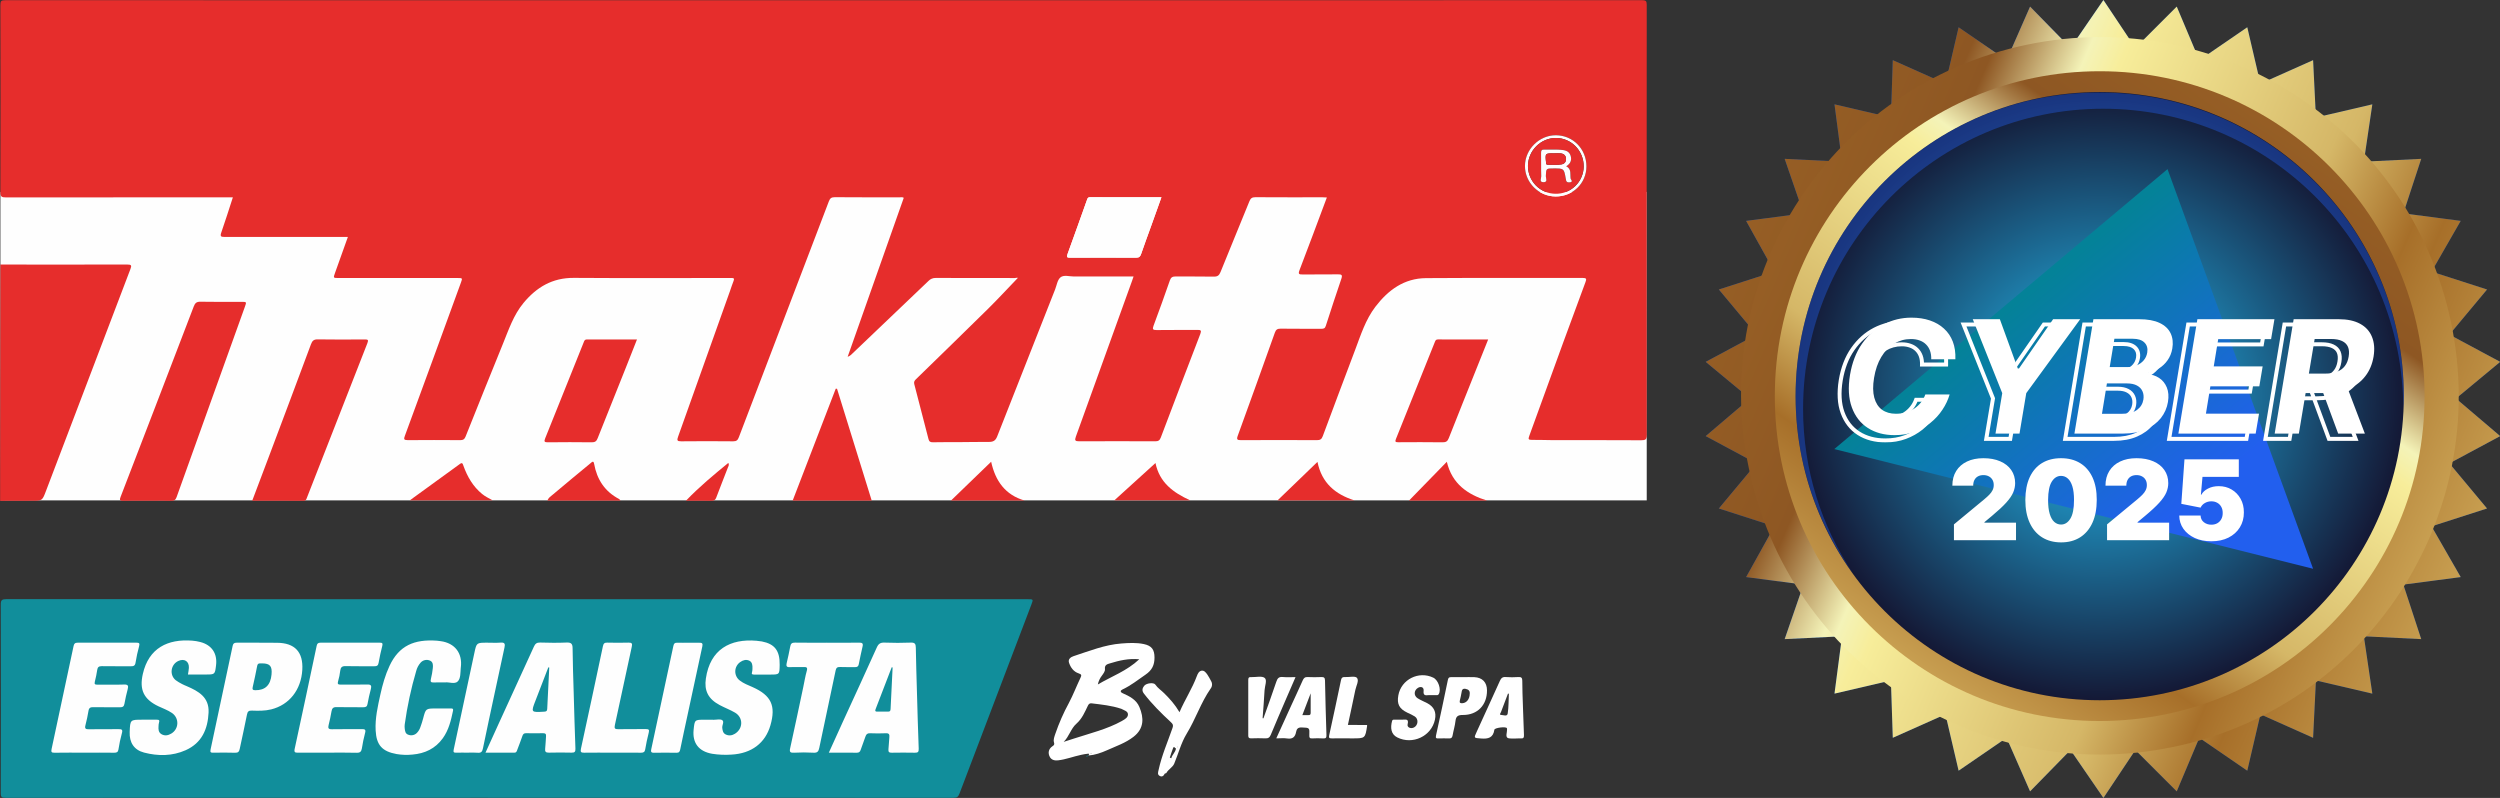 <svg width="1861" height="594" viewBox="0 0 1861 594" fill="none" xmlns="http://www.w3.org/2000/svg">
<rect x="0" y="0" width="1861" height="594" fill="#333333" stroke="none"/>
<g clip-path="url(#clip0_5023_2501)">
<mask id="mask0_5023_2501" style="mask-type:luminance" maskUnits="userSpaceOnUse" x="0" y="0" width="1226" height="594">
<path d="M1226 0H0V594H1226V0Z" fill="white"/>
</mask>
<g mask="url(#mask0_5023_2501)">
<path d="M983.562 504.003C980.199 504.123 976.835 504.184 973.471 504.003C971.406 503.875 970.511 504.733 969.737 506.483C966.905 512.9 963.925 519.256 960.992 525.639C957.399 533.51 953.82 541.388 950.06 549.641C953.06 549.641 955.657 549.326 958.133 549.715C962.169 550.339 964.127 548.649 964.799 544.908C965.223 542.541 966.286 541.395 969.065 541.515C974.823 541.763 974.897 541.576 974.655 547.368C974.581 549.091 974.938 549.782 976.795 549.675C979.483 549.514 982.179 549.514 984.867 549.675C986.953 549.816 987.484 549.199 987.41 547.094C986.962 533.59 986.603 520.087 986.334 506.584C986.321 504.418 985.507 503.936 983.562 504.003ZM973.929 532.337C972.583 532.276 971.278 532.337 969.462 532.337C971.661 526.577 973.747 521.106 975.664 516.098C975.664 520.65 975.664 525.618 975.664 530.587C975.684 531.854 975.234 532.417 973.929 532.337Z" fill="white"/>
<path d="M1133.19 506.772C1133.19 504.627 1132.52 503.849 1130.33 503.99C1127.19 504.219 1124.05 504.219 1120.91 503.99C1118.43 503.775 1117.41 504.861 1116.48 506.913C1110.84 519.484 1105.05 532.002 1099.35 544.526C1097.01 549.642 1097.02 549.286 1102.53 549.736C1107.84 550.165 1111.53 549.206 1112.41 543.225C1112.64 541.717 1120.82 540.718 1121.7 541.998C1121.91 542.314 1121.82 542.85 1121.83 543.286C1121.87 545.344 1120.64 548.113 1122.2 549.253C1123.6 550.279 1130.86 549.514 1132.08 549.662C1134.1 549.897 1134.48 548.991 1134.44 547.181C1134.36 542.059 1133.11 515.119 1133.19 506.772ZM1122.34 531.11C1121.97 533.611 1119.2 532.25 1117.63 532.223C1115.71 532.189 1117.08 530.755 1117.32 530.084C1119.01 525.471 1120.79 520.899 1122.54 516.313L1123.21 516.434C1122.97 521.328 1123.07 526.303 1122.34 531.11Z" fill="white"/>
<path d="M1062.42 523.433C1060.05 522.186 1057.51 521.22 1055.27 519.779C1052.26 517.848 1052.47 513.899 1055.49 512.062C1057.84 510.633 1060.06 511.626 1059.74 514.301C1059.37 517.479 1060.8 517.807 1063.26 517.479C1063.93 517.432 1064.61 517.432 1065.28 517.479H1069.32C1069.65 517.533 1069.98 517.488 1070.28 517.35C1070.59 517.211 1070.84 516.985 1071.01 516.701C1073.03 513.242 1070.68 506.255 1066.91 504.438C1056.1 499.229 1043.07 505.779 1040.93 517.546C1039.75 524.09 1041.54 527.549 1047.59 530.493C1049.55 531.317 1051.44 532.285 1053.25 533.389C1056.1 535.34 1055.66 539.873 1052.62 541.488C1050.22 542.762 1047.24 541.488 1047.84 539.128C1048.95 534.703 1046.11 535.776 1043.87 535.716C1041.97 535.716 1040.07 535.716 1038.16 535.716C1037.4 535.716 1036.56 535.602 1036.28 536.641C1034.88 541.77 1035.43 546.564 1040.07 548.904C1051.5 554.676 1065.57 548.052 1068.18 535.682C1069.34 530.124 1067.47 526.108 1062.42 523.433Z" fill="white"/>
<path d="M964.396 504.037C960.958 504.037 957.937 504.271 954.977 503.97C952.017 503.668 950.941 504.895 950.08 507.503C947.032 516.628 943.716 525.666 940.5 534.737L939.881 534.617C940.385 527.691 940.998 520.765 941.341 513.832C941.502 510.654 943.46 506.249 941.415 504.633C939.37 503.017 935.017 504.124 931.68 504.043C931.568 504.05 931.456 504.05 931.344 504.043C929.776 503.842 929.198 504.439 929.204 506.055C929.263 519.911 929.263 533.747 929.204 547.563C929.204 549.219 929.81 549.662 931.364 549.628C934.829 549.541 938.313 549.434 941.771 549.628C944.045 549.776 945.135 549.005 945.989 546.946C949.555 538.311 953.282 529.742 956.969 521.154C959.37 515.609 961.806 510.031 964.396 504.037Z" fill="white"/>
<path d="M1106.92 513.933C1106.92 507.932 1103.47 504.318 1097.44 504.07C1094.65 503.956 1091.84 504.07 1089.04 504.07C1086.12 504.07 1083.21 504.124 1080.3 504.07C1078.85 504.03 1078.16 504.392 1077.83 505.988C1074.96 519.84 1072.04 533.685 1068.97 547.496C1068.5 549.622 1069.26 549.729 1070.88 549.689C1073.45 549.628 1076.04 549.588 1078.61 549.689C1080.28 549.769 1080.98 549.179 1081.3 547.523C1081.93 543.903 1083.07 540.349 1083.46 536.715C1083.84 533.081 1085.48 532.203 1089.03 532.23C1099.87 532.263 1106.98 524.788 1106.92 513.933ZM1094.07 516.474C1093.98 520.497 1091.71 523.259 1088.62 523.467C1087.09 523.567 1086.26 523.246 1086.7 521.455C1087.18 519.524 1087.64 517.58 1087.95 515.622C1088.22 513.825 1088.53 512.357 1090.94 512.766C1093.19 513.182 1094.29 514.348 1094.07 516.474Z" fill="white"/>
<path d="M1003.37 539.652C1005.26 530.822 1007.15 522.254 1008.9 513.665C1009.53 510.561 1011.87 506.612 1010.1 504.574C1008.72 502.998 1004.21 504.205 1001.11 504.004C999.305 503.883 998.605 504.52 998.242 506.277C995.385 519.981 992.454 533.67 989.449 547.343C989.038 549.233 989.496 549.683 991.326 549.649C996.466 549.562 1001.61 549.649 1006.76 549.649C1016.26 549.649 1016.26 549.649 1017.71 540.169C1017.71 540.088 1017.64 539.994 1017.53 539.679L1003.37 539.652Z" fill="white"/>
<path d="M835.807 516.072C833.466 515.046 834.159 513.893 835.686 513.183C841.868 510.293 847.123 506.049 852.686 502.241C857.604 498.888 859.414 495.04 859.414 489.502C859.414 483.588 857.362 480.698 851.482 479.445C845.939 478.278 840.348 478.586 834.757 479.016C822.339 479.954 810.909 484.614 799.257 488.402C797.171 489.073 794.87 490.588 795.772 493.317C796.949 496.897 799.196 500.021 802.923 501.242C805.096 501.959 805.231 502.623 804.356 504.453C801.376 510.695 798.907 517.192 795.671 523.307C791.666 530.667 788.29 538.351 785.58 546.277C784.907 548.288 783.992 550.642 784.55 552.418C785.156 554.363 784.55 554.758 783.299 555.616C780.608 557.453 779.821 560.538 781.577 563.608C782.781 565.7 785.089 566.29 787.571 566.009C793.505 565.338 799.068 563.106 804.874 561.892C806.5 561.521 808.147 561.245 809.805 561.067C811.561 560.913 810.317 561.885 810.256 562.408C815.154 561.999 819.675 560.444 824.175 558.432C830.903 555.402 837.886 553.069 843.819 548.456C851.758 542.274 851.583 534.416 848.159 526.29C845.898 520.873 840.859 518.298 835.807 516.072ZM820.334 502.837C821.403 501.369 822.722 499.619 822.527 498.07C822.117 494.839 824.417 494.376 826.294 493.793C833.123 491.694 840.059 490.018 848.078 490.749C838.834 499.465 827.425 503.488 817.239 509.522C817.717 507.078 818.778 504.785 820.334 502.837ZM811.998 560.947C811.924 560.947 811.837 560.819 811.756 560.745C811.949 560.679 812.147 560.628 812.348 560.591C812.422 560.591 812.51 560.719 812.597 560.799C812.405 560.852 812.21 560.89 812.012 560.913L811.998 560.947ZM835.242 536.649C824.068 542.837 811.696 545.794 799.714 549.696L791.796 552.257C795.832 548.322 797.178 542.334 801.214 538.788C805.587 534.926 807.531 530.031 809.893 525.184C810.565 523.843 811.326 523.4 812.738 523.582C820.058 524.487 827.411 525.211 834.461 527.564C834.57 527.587 834.676 527.621 834.778 527.665C836.668 528.751 839.541 529.321 839.648 531.687C839.756 534.054 837.422 535.415 835.255 536.615L835.242 536.649Z" fill="white"/>
<path d="M901.521 506.959C900.668 505.265 899.715 503.621 898.668 502.038C897.653 500.583 896.32 498.927 894.423 499.262C892.526 499.598 891.598 501.455 890.898 503.352C887.534 512.471 882.152 520.57 878.008 530.171C874.645 524.392 870.749 520.154 866.659 516.091C864.479 513.906 861.829 512.243 860.019 509.601C858.848 507.891 853.413 508.401 851.697 510.567C850.506 512.068 849.766 513.999 851.475 516.225C857.476 524.07 864.479 530.976 871.658 537.64C873.07 538.981 873.555 539.792 872.855 541.797C869.242 552.216 864.782 562.353 862.441 573.195C862.111 574.757 861.452 576.413 863.067 577.459C864.87 578.626 866.181 577.721 867.043 575.91C867.17 575.635 868.072 575.736 868.213 575.454C869.666 572.652 872.922 571.291 874.12 568.381C877.235 560.939 879.152 553.061 883.444 546.028C890.01 535.3 893.912 523.084 901.144 512.658C901.783 511.86 902.162 510.887 902.229 509.868C902.296 508.849 902.049 507.834 901.521 506.959ZM871.92 564.432L870.796 563.969C871.604 561.596 872.31 559.182 873.245 556.856C874.005 554.985 874.638 557.218 875.391 557.07C875.109 560.02 872.546 561.676 871.913 564.432H871.92ZM876.205 556.386C876.205 556.212 876.205 556.031 876.205 555.857L876.569 555.977L876.205 556.386Z" fill="white"/>
<path d="M808.224 563.031C808.897 562.943 809.765 563.433 810.169 562.461C809.471 562.391 808.773 562.595 808.224 563.031Z" fill="#118E9B"/>
<path d="M810.175 562.46H810.242C810.239 562.44 810.239 562.42 810.242 562.4H810.182L810.175 562.46Z" fill="#118E9B"/>
<path d="M808.11 563.178L808.157 563.092C808.178 563.072 808.203 563.056 808.23 563.045H808.17L808.11 563.178Z" fill="#118E9B"/>
<path d="M702.213 467.717H22.026V569.058H702.213V467.717Z" fill="#FEFEFE"/>
<path d="M384.999 446.054H764.987C769.279 446.054 769.266 446.054 767.745 450.077C749.881 496.956 732.043 543.853 714.228 590.768C713.253 593.349 712.022 594.019 709.418 594.019C474.347 593.934 239.305 593.934 4.292 594.019C1.413 594.019 0.538 593.436 0.545 590.392C0.653 543.593 0.653 496.795 0.545 449.996C0.545 446.644 1.568 445.974 4.709 446.007C131.464 446.07 258.227 446.085 384.999 446.054ZM361.4 560.281C368.914 560.281 375.924 560.281 382.927 560.281C384.481 560.281 384.677 559.162 385.06 558.156C386.358 554.717 387.697 551.29 388.888 547.811C389.352 546.47 390.018 545.799 391.512 545.799C395.763 545.866 400.022 545.88 404.294 545.799C406.104 545.799 406.628 546.47 406.46 548.193C406.178 551.183 406.211 554.227 405.828 557.184C405.525 559.564 406.252 560.335 408.667 560.275C414.264 560.132 419.87 560.132 425.485 560.275C427.914 560.342 428.432 559.524 428.345 557.184C427.806 543.151 427.443 529.111 427.039 515.072C426.73 504.257 426.313 493.449 426.239 482.635C426.239 479.121 425.095 478.156 421.644 478.31C415.159 478.592 408.653 478.525 402.134 478.31C399.585 478.23 398.427 479.135 397.425 481.381C388.679 500.67 379.826 519.899 371.006 539.155C367.844 546.081 364.736 552.953 361.4 560.281ZM616.989 560.281C624.356 560.281 631.07 560.221 637.791 560.328C639.473 560.328 640.172 559.658 640.67 558.25C641.834 554.898 643.139 551.545 644.276 548.193C644.861 546.463 645.796 545.759 647.707 545.833C651.622 545.994 655.551 546.014 659.46 545.833C661.895 545.726 662.232 546.825 662.03 548.837C661.727 551.827 661.673 554.871 661.357 557.834C661.162 559.785 661.922 560.355 663.813 560.322C669.517 560.234 675.249 560.201 680.947 560.322C683.255 560.375 683.988 559.792 683.887 557.318C683.336 543.285 682.979 529.245 682.575 515.206C682.259 504.17 681.903 493.134 681.734 482.098C681.687 479.296 681.021 478.23 677.954 478.357C671.468 478.625 664.963 478.612 658.444 478.357C655.43 478.243 653.943 479.175 652.692 481.957C644.565 500.06 636.223 518.062 627.962 536.098C624.403 543.982 620.817 551.874 616.989 560.281ZM527.931 535.756H524.567C517.1 535.756 517.1 535.756 516.333 543.211C515.304 553.134 520.201 559.403 530.171 561.119C534.934 561.866 539.766 562.068 544.575 561.723C559.476 560.885 569.675 553.148 573.503 539.933C577.701 525.37 574.122 517.7 560.257 511.492C556.994 510.03 553.59 508.81 550.731 506.597C549.651 505.79 548.779 504.737 548.189 503.527C547.599 502.317 547.307 500.984 547.337 499.639C547.367 498.294 547.719 496.975 548.363 495.793C549.007 494.61 549.925 493.597 551.04 492.839C553.058 491.391 555.386 490.727 557.687 491.773C559.988 492.819 560.23 495.246 560.129 497.553C560.155 498.455 560.058 499.358 559.84 500.234C559.322 501.783 559.84 502.172 561.36 502.152C565.282 502.092 569.204 502.152 573.126 502.152C580.271 502.152 580.271 502.152 580.385 494.857C580.54 484.385 576.712 479.349 567.119 477.492C565.797 477.252 564.463 477.082 563.123 476.983C543.66 475.327 528.604 483.325 525.449 505.082C524.103 514.173 527.205 520.315 535.728 524.847C539.476 526.859 543.499 528.334 547.165 530.486C553.361 534.147 553.26 542.346 547.125 546.181C544.905 547.563 542.483 547.891 540.101 546.671C538.191 545.692 537.895 543.828 537.652 541.85C537.41 539.872 539.361 537.217 537.599 536.064C536.098 535.085 533.475 535.823 531.342 535.803L527.931 535.756ZM139.904 502.105H153.07C159.999 502.105 159.999 502.105 160.834 495.172C161.89 486.456 157.638 480.114 149.108 477.915C147.156 477.409 145.164 477.073 143.154 476.909C124.936 475.494 110.721 482.346 106.314 501.716C103.657 513.422 106.947 520.489 117.811 525.699C121.236 527.341 124.875 528.575 128.024 530.747C129.301 531.612 130.337 532.787 131.033 534.161C131.729 535.535 132.063 537.064 132.002 538.602C131.942 540.14 131.489 541.637 130.687 542.953C129.885 544.268 128.76 545.359 127.418 546.121C125.07 547.516 122.548 547.958 120.112 546.47C117.892 545.129 117.838 542.796 118.013 540.503C118.021 539.61 118.143 538.722 118.377 537.861C118.989 536.111 118.276 535.715 116.668 535.742C113.082 535.803 109.49 535.742 105.904 535.742C96.903 535.742 96.903 535.742 96.539 544.867C96.223 552.765 99.782 558.277 107.243 560.214C117.677 562.936 128.199 562.896 138.189 558.464C150.211 553.101 154.691 542.836 155.263 530.392C155.788 518.994 147.816 514.576 139.063 510.794C137.94 510.305 136.776 509.876 135.7 509.286C133.996 508.448 132.367 507.468 130.829 506.356C125.931 502.467 127.062 494.569 132.807 491.994C137.281 489.983 140.833 492.303 140.611 497.157C140.523 498.726 140.187 500.261 139.904 502.105ZM62.855 560.281C70.255 560.281 77.655 560.214 85.055 560.328C86.966 560.328 87.834 559.859 88.17 557.915C88.785 553.846 89.638 549.816 90.727 545.846C91.601 542.896 90.397 542.749 88.036 542.782C80.757 542.876 73.464 542.735 66.185 542.863C63.85 542.91 62.929 542.447 63.581 539.926C64.503 536.373 65.283 532.772 65.875 529.145C66.245 526.872 67.355 526.369 69.501 526.416C76.108 526.55 82.728 526.416 89.334 526.503C91.42 526.503 92.294 525.88 92.651 523.781C93.263 520.161 94.144 516.58 95.066 513.02C95.692 510.58 95.409 509.46 92.375 509.567C85.769 509.802 79.155 509.608 72.542 509.661C70.86 509.661 70.06 509.42 70.598 507.408C71.347 504.495 71.944 501.546 72.388 498.572C72.71 496.56 73.625 495.89 75.751 495.89C82.923 496.024 90.094 495.89 97.279 495.97C99.297 495.97 100.529 495.742 100.899 493.288C101.567 489.108 102.465 484.967 103.59 480.885C104.161 478.746 103.442 478.411 101.571 478.417C87 478.462 72.424 478.462 57.843 478.417C55.899 478.417 55.152 479.054 54.755 480.972C49.373 506.49 43.928 531.992 38.421 557.479C37.909 559.812 38.326 560.369 40.668 560.335C48.061 560.208 55.461 560.281 62.855 560.281ZM243.958 560.281C251.123 560.281 258.301 560.141 265.486 560.362C268.11 560.442 268.978 559.43 269.375 557.144C269.963 553.292 270.753 549.474 271.743 545.705C272.523 542.99 271.5 542.729 269.247 542.755C261.846 542.843 254.446 542.682 247.046 542.849C244.409 542.91 244.079 541.958 244.617 539.752C245.438 536.399 246.205 533.047 246.757 529.621C247.147 527.241 248.069 526.269 250.665 526.369C257.272 526.577 263.885 526.369 270.491 526.47C272.382 526.47 273.256 526 273.593 523.982C274.212 520.248 275.14 516.567 276.068 512.9C276.66 510.539 276.311 509.467 273.458 509.547C266.858 509.742 260.245 509.547 253.632 509.634C251.654 509.634 251.069 509.192 251.675 507.14C252.424 504.572 252.958 501.946 253.269 499.289C253.572 496.714 254.614 495.782 257.305 495.863C264.356 496.071 271.433 495.863 278.477 495.964C280.434 495.964 281.497 495.595 281.841 493.389C282.56 489.111 283.536 484.867 284.605 480.65C285.13 478.592 284.222 478.411 282.587 478.417C267.908 478.444 253.231 478.444 238.556 478.417C236.726 478.417 236.067 479.088 235.704 480.844C230.322 506.322 224.94 531.847 219.389 557.278C218.717 560.261 219.78 560.315 222.08 560.288C229.393 560.221 236.672 560.281 243.958 560.281ZM331.368 507.985C334.059 507.569 338.412 509.5 340.686 507.315C342.96 505.129 342.704 500.69 342.986 497.137C342.986 497.03 343.027 496.916 343.04 496.808C344.386 486.235 338.614 478.706 328.038 477.278C327.15 477.157 326.262 477.009 325.347 476.942C308.313 475.695 296.991 480.617 289.947 495.715C286.765 502.534 284.754 509.701 283.146 516.996C281.208 525.813 279.156 534.656 279.634 543.754C280.199 554.71 284.518 559.363 295.248 561.327C299.14 561.98 303.102 562.106 307.028 561.703C316.265 560.925 324.055 557.284 329.605 549.581C334.039 543.433 335.728 536.279 337.234 529.051C337.625 527.194 336.34 527.382 335.216 527.382C331.745 527.382 328.273 527.382 324.802 527.382C316.911 527.382 316.938 527.382 314.973 534.857C314.415 537.009 313.715 539.128 312.955 541.22C312.435 542.821 311.564 544.287 310.405 545.511C309.594 546.371 308.54 546.967 307.383 547.219C306.225 547.472 305.018 547.369 303.92 546.926C301.713 546.181 301.505 544.183 301.276 542.293C301.148 541.293 301.148 540.282 301.276 539.282C303.129 525.823 305.985 512.52 309.82 499.483C310.403 497.195 311.521 495.077 313.083 493.302C313.938 492.316 315.093 491.635 316.372 491.364C317.65 491.093 318.983 491.246 320.167 491.8C322.434 492.799 322.421 495.246 322.185 497.371C321.9 500.03 321.435 502.667 320.793 505.263C320.261 507.321 320.604 508.159 322.885 508.032C325.455 507.898 328.038 508.005 331.368 508.005V507.985ZM192.957 478.424C187.353 478.424 181.749 478.478 176.139 478.424C174.356 478.424 173.569 478.987 173.192 480.764C167.783 506.488 162.305 532.202 156.757 557.908C156.272 560.147 157.012 560.328 158.822 560.308C164.204 560.241 169.586 560.147 174.968 560.348C177.282 560.436 178.029 559.497 178.446 557.492C180.209 548.984 182.193 540.516 183.828 532.015C184.286 529.621 185.12 528.883 187.508 528.971C192.311 529.152 197.135 529.239 201.878 528.065C215.333 524.713 224.152 513.577 225.034 498.659C225.814 485.337 219.47 478.545 206.089 478.484C201.703 478.424 197.33 478.444 192.957 478.444V478.424ZM615.657 478.424C607.706 478.424 599.747 478.505 591.795 478.37C589.548 478.33 588.647 479.074 588.256 481.233C587.51 485.397 586.534 489.52 585.599 493.65C585.142 495.662 585.431 496.788 587.96 496.634C591.324 496.44 594.688 496.674 598.052 496.56C600.251 496.48 601.362 496.667 600.561 499.43C599.424 503.379 598.805 507.475 597.944 511.498C594.721 526.644 591.56 541.803 588.203 556.922C587.53 559.839 588.256 560.462 591.116 560.315C595.926 560.04 600.749 560.04 605.559 560.315C608.493 560.496 609.32 559.349 609.858 556.748C613.841 537.553 617.985 518.384 622.022 499.202C622.425 497.284 623.152 496.386 625.311 496.52C628.998 496.714 632.711 496.52 636.405 496.607C637.999 496.654 638.901 496.198 639.237 494.596C640.139 490.117 641.047 485.638 642.11 481.186C642.695 478.746 641.625 478.377 639.54 478.397C631.568 478.491 623.616 478.444 615.657 478.444V478.424ZM455.658 560.281C462.823 560.281 469.994 560.228 477.186 560.322C479.103 560.322 479.958 559.779 480.294 557.827C481.014 553.664 481.841 549.5 482.918 545.41C483.496 543.198 482.918 542.729 480.785 542.729C473.957 542.829 467.122 542.655 460.3 542.816C457.643 542.876 457.165 542.199 457.737 539.604C461.989 520.248 466.045 500.851 470.284 481.488C470.802 479.101 470.445 478.303 467.882 478.37C462.621 478.525 457.353 478.498 452.092 478.37C450.074 478.324 449.26 478.887 448.809 481.052C443.428 506.53 437.967 532.008 432.428 557.486C431.91 559.872 432.637 560.348 434.857 560.315C441.773 560.214 448.715 560.281 455.658 560.281ZM512.418 478.444C509.727 478.444 507.036 478.545 504.345 478.444C502.454 478.357 501.654 478.907 501.243 480.905C495.826 506.508 490.343 532.099 484.795 557.68C484.418 559.403 484.539 560.402 486.766 560.362C492.363 560.248 497.967 560.261 503.585 560.362C505.475 560.362 506.006 559.591 506.356 557.881C508.132 549.165 510.05 540.449 511.92 531.733C515.546 514.857 519.138 497.975 522.825 481.106C523.316 478.867 522.522 478.377 520.491 478.464C517.8 478.531 515.109 478.444 512.418 478.444ZM348.099 560.281C350.565 560.17 353.036 560.19 355.5 560.342C358.251 560.63 359.065 559.41 359.536 556.936C362.335 543.292 365.301 529.681 368.214 516.037C370.636 504.706 373.025 493.369 375.527 482.051C376.092 479.47 375.89 478.096 372.668 478.357C369.304 478.625 365.941 478.417 362.577 478.417C354.834 478.417 354.733 478.417 353.158 485.886C348.005 509.876 342.966 533.865 337.766 557.814C337.315 559.893 337.699 560.382 339.69 560.302C342.489 560.201 345.294 560.281 348.099 560.281Z" fill="#118E9B"/>
<path d="M408.869 496.903C408.357 507.141 407.812 517.379 407.355 527.617C407.288 529.146 406.837 529.669 405.229 529.763C395.138 530.379 395.138 530.433 398.811 521.047C401.953 512.967 405.047 504.875 408.162 496.789L408.869 496.903Z" fill="#118E9B"/>
<path d="M664.465 496.863C663.947 507.188 663.402 517.512 662.945 527.844C662.877 529.312 662.346 529.776 660.927 529.736C658.35 529.669 655.773 529.736 653.197 529.736C652.033 529.736 651.131 529.601 651.73 528.059C655.767 517.618 659.785 507.174 663.786 496.729L664.465 496.863Z" fill="#118E9B"/>
<path d="M195.238 493.819C200.99 493.899 202.692 495.924 202.14 502.052C201.427 510.051 197.364 513.893 190.031 513.792C188.086 513.792 187.75 513.121 188.12 511.425C189.27 506.229 190.475 501.04 191.423 495.81C191.874 493.182 193.697 493.966 195.238 493.819Z" fill="#118E9B"/>
<path d="M1225.92 142.869H0.242V372.484H1225.92V142.869Z" fill="#FEFEFE"/>
<path d="M987.727 147.007C986.543 146.953 985.581 146.866 984.612 146.866C967.907 146.866 951.203 146.913 934.499 146.799C932.09 146.799 930.98 147.557 930.092 149.742C922.968 167.342 915.662 184.875 908.565 202.495C907.529 205.062 906.311 205.981 903.499 205.921C894.08 205.72 884.662 205.921 875.243 205.793C872.916 205.793 871.678 206.343 870.864 208.69C866.948 220.007 862.851 231.298 858.68 242.528C857.765 245.016 858.169 245.733 860.954 245.693C871.045 245.539 881.137 245.693 891.228 245.579C893.805 245.545 894.551 245.914 893.508 248.609C883.624 274.302 873.808 300.025 864.062 325.78C863.255 327.919 862.132 328.516 859.898 328.502C841.061 328.408 822.224 328.408 803.387 328.502C800.34 328.502 799.842 327.872 800.865 325.042C814.849 286.441 828.784 247.818 842.669 209.172C843.039 208.153 843.342 207.121 843.819 205.82C828.844 205.82 814.165 205.773 799.485 205.82C796.048 205.82 791.85 204.426 789.394 206.491C787.134 208.368 786.636 212.377 785.418 215.468C770.999 251.946 756.625 288.426 742.295 324.908C741.057 328.086 739.248 328.985 736.18 328.965C729.015 328.931 721.844 329.072 714.652 329.119C707.925 329.152 701.197 329.079 694.47 329.226C692.579 329.266 691.658 328.75 691.187 326.906C687.702 313.242 684.168 299.594 680.584 285.961C680.187 284.446 680.645 283.467 681.708 282.428C699.657 264.949 717.646 247.503 735.48 229.903C743.022 222.448 750.22 214.643 757.681 206.879C757.378 206.497 756.295 206.973 755.4 206.973C735.783 206.94 716.159 206.973 696.542 206.906C695.548 206.877 694.56 207.056 693.641 207.433C692.721 207.809 691.892 208.375 691.207 209.092C672.473 227.025 653.703 244.931 634.898 262.81C633.882 263.775 632.947 264.915 630.983 265.612L672.76 147.255C671.771 146.584 670.742 146.879 669.827 146.879C653.681 146.879 637.535 146.926 621.389 146.792C618.813 146.792 617.857 147.63 616.969 149.964C594.692 208.482 572.371 266.985 550.004 325.472C549.17 327.657 548.235 328.549 545.752 328.516C532.858 328.377 519.966 328.377 507.076 328.516C504.069 328.549 503.813 327.758 504.735 325.163C517.706 288.9 530.633 252.619 543.519 216.32C544.373 213.913 545.113 211.459 546.082 209.099C546.809 207.342 546.196 206.866 544.548 206.94C543.761 206.973 542.974 206.94 542.193 206.94C503.847 206.94 465.5 207.128 427.154 206.853C411.216 206.739 399.423 213.772 389.668 225.559C382.268 234.509 378.709 245.331 374.437 255.803C365.068 278.845 355.775 301.918 346.559 325.022C345.758 327.034 344.749 327.657 342.637 327.644C329.632 327.55 316.628 327.517 303.617 327.644C300.516 327.644 300.476 326.88 301.438 324.292C315.386 286.379 329.267 248.435 343.081 210.46C344.352 206.967 344.339 206.953 340.511 206.953H252.065C248.028 206.953 248.028 206.953 249.374 203.205C252.509 194.442 255.63 185.666 258.954 176.387H255.099C225.834 176.387 196.57 176.306 167.319 176.387C164.44 176.387 163.7 176.004 164.742 173.034C167.709 164.58 170.373 156.018 173.347 146.886H169.31C114.378 146.886 59.437 146.908 4.487 146.953C1.298 146.953 0.209 146.47 0.215 142.93C0.372 96.574 0.372 50.216 0.215 3.855C0.215 0.811 0.962 0.061 4.016 0.061C410.064 0.137 816.109 0.137 1222.15 0.061C1225.27 0.061 1225.93 0.892 1225.93 3.876C1225.85 110.448 1225.85 217.019 1225.93 323.588C1225.93 327.121 1224.91 327.751 1221.64 327.731C1199.78 327.59 1177.91 327.671 1156.05 327.644C1150.79 327.644 1145.53 327.362 1140.27 327.436C1137.83 327.47 1137.5 326.92 1138.33 324.654C1146.78 301.59 1155.1 278.485 1163.49 255.401C1169.05 240.226 1174.64 225.074 1180.25 209.943C1181.11 207.637 1180.97 206.893 1178.23 206.9C1139.34 206.973 1100.43 206.759 1061.53 207.04C1045.28 207.154 1033.4 215.844 1023.86 228.321C1016.49 237.976 1012.95 249.38 1008.75 260.503C1000.65 281.887 992.611 303.297 984.645 324.734C983.778 327.074 982.627 327.657 980.286 327.644C961.449 327.559 942.612 327.559 923.775 327.644C921.084 327.644 920.344 327.228 921.374 324.406C930.671 298.847 939.881 273.256 949.003 247.63C949.804 245.378 950.86 244.627 953.275 244.66C963.366 244.808 973.458 244.694 983.549 244.754C985.264 244.754 986.327 244.546 986.913 242.615C990.68 230.878 994.546 219.169 998.511 207.49C999.486 204.633 998.659 204.171 995.961 204.218C987.215 204.352 978.47 204.218 969.724 204.305C967.147 204.305 966.158 204.211 967.349 201.12C974.077 183.614 980.596 166.008 987.175 148.435C987.363 148.039 987.505 147.637 987.727 147.007ZM864.567 146.859C846.605 146.859 829.019 146.893 811.42 146.812C809.624 146.812 809.456 147.979 809.072 149.038C804.269 162.401 799.573 175.797 794.675 189.125C793.774 191.573 794.426 191.807 796.694 191.807C813.046 191.74 829.402 191.74 845.764 191.807C847.99 191.807 848.804 190.983 849.47 189.025C851.832 182.099 854.395 175.233 856.871 168.341C859.4 161.288 861.936 154.194 864.567 146.859ZM1180.93 123.815C1180.93 110.875 1170.94 100.704 1158.17 100.677C1145.87 100.677 1135.3 111.184 1135.2 123.514C1135.1 135.843 1145.49 146.236 1158.07 146.249C1170.89 146.263 1180.88 136.46 1180.93 123.815Z" fill="#E62D2C"/>
<path d="M0.256 196.922C0.256 196.922 64.436 197.029 94.797 196.922C97.703 196.922 98.16 197.525 97.111 200.221C76.081 255.369 55.091 310.528 34.142 365.698C31.444 372.765 31.384 372.765 23.802 372.765C17.195 372.765 0 372.832 0 372.832L0.256 196.922Z" fill="#E62D2C"/>
<path d="M109.913 372.766C103.859 372.766 97.804 372.638 91.749 372.819C88.971 372.906 88.924 372.062 89.785 369.836C98.409 347.59 106.982 325.323 115.504 303.037C125.097 278.073 134.673 253.103 144.23 228.126C145.179 225.618 146.302 224.546 149.208 224.606C159.401 224.82 169.599 224.686 179.791 224.693C183.613 224.693 183.613 224.693 182.267 228.434C172.938 254.444 163.605 280.451 154.267 306.457C146.643 327.652 139.041 348.85 131.461 370.05C130.694 372.196 129.652 372.893 127.371 372.826C121.579 372.618 115.746 372.766 109.913 372.766Z" fill="#E62D2C"/>
<path d="M187.737 372.767C191.988 361.51 196.025 350.829 200.061 340.149C210.556 312.217 221.091 284.306 231.458 256.34C232.467 253.625 233.584 252.579 236.598 252.633C248.243 252.834 259.895 252.76 271.547 252.673C273.821 252.673 274.454 252.975 273.505 255.388C258.462 293.699 243.467 332.029 228.518 370.38C228.048 371.587 227.846 372.814 225.949 372.801C213.382 372.707 200.842 372.767 187.737 372.767Z" fill="#E62D2C"/>
<path d="M1107.79 252.706L1099.52 273.356C1092.48 290.962 1085.4 308.562 1078.45 326.209C1077.53 328.555 1076.35 329.28 1073.84 329.246C1062.86 329.085 1051.88 329.139 1040.87 329.206C1038.92 329.206 1038.27 328.924 1039.11 326.846C1048.82 302.772 1058.49 278.677 1068.11 254.563C1068.55 253.463 1068.9 252.659 1070.38 252.672C1082.71 252.752 1095.03 252.706 1107.79 252.706Z" fill="#E62D2C"/>
<path d="M474.165 252.706C471.259 260.081 468.534 267.054 465.749 274.013C458.78 291.446 451.749 308.878 444.86 326.31C443.986 328.516 442.903 329.273 440.494 329.246C429.629 329.099 418.765 329.119 407.9 329.246C405.417 329.246 404.792 328.864 405.814 326.337C415.417 302.575 424.961 278.787 434.446 254.972C434.897 253.852 435.119 252.693 436.848 252.699C449.139 252.753 461.43 252.706 474.165 252.706Z" fill="#E62D2C"/>
<path d="M623.078 289.367C631.669 317.064 640.253 344.754 648.898 372.632H590.066C600.83 344.721 611.466 317.051 622.116 289.374L623.078 289.367Z" fill="#E62D2C"/>
<path d="M305.057 372.457C317.839 363.198 330.097 354.314 342.341 345.383C344.164 344.042 344.392 345.102 344.931 346.61C347.864 354.77 352.042 362.138 358.91 367.737C361.083 369.507 363.579 370.74 366.64 372.43L305.057 372.457Z" fill="#E62D2C"/>
<path d="M461.935 372.652H407.53C408.203 370.46 410.12 369.354 411.613 368.093C420.897 360.242 430.289 352.512 439.667 344.754C440.683 343.916 441.786 342.589 442.27 345.317C444.363 356.93 450.229 365.921 460.906 371.499C461.175 371.64 461.336 371.969 461.935 372.652Z" fill="#E62D2C"/>
<path d="M1107.04 372.665H1048.83L1077.02 343.748C1080.88 360.121 1092.31 368.073 1107.04 372.665Z" fill="#E62D2C"/>
<path d="M951.008 372.485C961.025 362.823 970.619 353.564 980.73 343.822C983.899 359.598 994.024 367.959 1008.22 372.485H951.008Z" fill="#E62D2C"/>
<path d="M829.523 372.458L860.14 344.674C863.134 359.136 873.117 366.591 885.98 372.458H829.523Z" fill="#E62D2C"/>
<path d="M762.693 372.599H707.925C718.103 362.756 727.744 353.437 737.815 343.715C740.95 358.11 748.35 368.415 762.693 372.599Z" fill="#E62D2C"/>
<path d="M510.594 372.767C520.84 362.1 531.45 353.37 542.146 344.607C543.028 346.049 542.187 347.095 541.803 348.107C538.951 355.549 535.977 362.938 533.179 370.394C532.506 372.224 531.564 372.847 529.586 372.801C523.612 372.653 517.638 372.767 510.594 372.767Z" fill="#E62D2C"/>
<path d="M864.567 146.859C861.936 154.234 859.4 161.287 856.857 168.361C854.381 175.253 851.818 182.119 849.457 189.045C848.784 191.002 847.977 191.84 845.75 191.827C829.398 191.729 813.041 191.729 796.68 191.827C794.446 191.827 793.794 191.592 794.662 189.145C799.559 175.816 804.255 162.42 809.059 149.058C809.442 147.999 809.61 146.825 811.406 146.832C829.019 146.892 846.604 146.859 864.567 146.859Z" fill="#FEFEFE"/>
<path d="M1180.93 123.816C1180.93 136.461 1170.92 146.263 1158.05 146.249C1145.49 146.249 1135.12 135.924 1135.18 123.514C1135.24 111.104 1145.85 100.658 1158.15 100.678C1170.92 100.705 1180.93 110.876 1180.93 123.816ZM1157.84 144.245C1160.55 144.309 1163.25 143.837 1165.78 142.858C1168.31 141.878 1170.62 140.409 1172.58 138.536C1174.54 136.663 1176.11 134.422 1177.19 131.943C1178.28 129.464 1178.86 126.795 1178.91 124.09C1179.06 112.33 1169.78 102.743 1158.21 102.703C1147.03 102.703 1137.54 112.089 1137.42 123.4C1137.36 128.857 1139.47 134.116 1143.29 138.024C1147.11 141.932 1152.33 144.169 1157.81 144.245H1157.84Z" fill="#FEFEFE"/>
<path d="M1157.81 144.243C1152.33 144.173 1147.1 141.938 1143.28 138.03C1139.45 134.121 1137.34 128.859 1137.4 123.399C1137.52 112.115 1147.01 102.668 1158.19 102.701C1169.76 102.741 1179.04 112.329 1178.89 124.089C1178.84 126.794 1178.26 129.464 1177.17 131.943C1176.08 134.423 1174.52 136.664 1172.56 138.537C1170.6 140.41 1168.29 141.879 1165.76 142.858C1163.22 143.838 1160.52 144.308 1157.81 144.243ZM1165.88 123.767C1169.17 121.756 1170.2 118.973 1169.04 115.648C1167.79 112.074 1164.37 111.706 1161.3 111.478C1157.4 111.183 1153.46 111.478 1149.55 111.357C1147.57 111.283 1147.11 111.981 1147.14 113.831C1147.24 119.631 1147.05 125.443 1147.27 131.263C1147.32 132.731 1145.54 135.568 1148.84 135.641C1152.41 135.715 1150.63 132.671 1150.69 131.136C1150.92 125.383 1150.78 125.376 1156.57 125.376C1164.21 125.376 1164.21 125.376 1165.53 133C1165.56 133.107 1165.59 133.217 1165.6 133.328C1165.7 135.273 1166.66 136.01 1168.63 135.749C1171.33 135.387 1169.31 133.643 1169.18 133.067C1168.6 129.862 1170.11 125.893 1165.92 123.767H1165.88Z" fill="#E62D2C"/>
<path d="M1165.92 123.768C1170.11 125.893 1168.61 129.862 1169.21 133.061C1169.32 133.617 1171.35 135.36 1168.67 135.742C1166.69 136.011 1165.74 135.266 1165.63 133.322C1165.62 133.21 1165.6 133.1 1165.56 132.993C1164.22 125.37 1164.21 125.37 1156.61 125.37C1150.81 125.37 1150.96 125.37 1150.72 131.13C1150.66 132.665 1152.44 135.709 1148.88 135.635C1145.57 135.561 1147.36 132.725 1147.3 131.257C1147.08 125.464 1147.3 119.651 1147.17 113.825C1147.17 111.974 1147.6 111.277 1149.58 111.351C1153.5 111.498 1157.43 111.176 1161.34 111.471C1164.4 111.699 1167.83 112.068 1169.07 115.642C1170.23 118.974 1169.2 121.783 1165.92 123.768ZM1157.17 114.12C1150.16 114.073 1150.16 114.073 1150.84 120.697C1150.84 120.918 1150.84 121.146 1150.84 121.368C1150.93 122.092 1151.24 122.708 1152.08 122.648C1155.53 122.554 1159.01 123.057 1162.44 122.373C1164.73 121.917 1165.87 120.315 1165.74 118.035C1165.61 115.756 1164.05 114.435 1161.84 114.153C1160.28 114.045 1158.71 114.034 1157.15 114.12H1157.17Z" fill="#FEFEFE"/>
<path d="M1157.15 114.12C1158.72 114.033 1160.29 114.045 1161.86 114.154C1164.07 114.435 1165.63 115.676 1165.76 118.036C1165.89 120.396 1164.75 121.918 1162.46 122.374C1159.03 123.044 1155.55 122.555 1152.1 122.648C1151.26 122.648 1150.96 122.092 1150.86 121.368C1150.86 121.147 1150.86 120.919 1150.86 120.697C1150.14 114.073 1150.14 114.073 1157.15 114.12Z" fill="#E62D2C"/>
</g>
<path d="M1861.16 269.364L1828.26 296.65L1861.16 324.636L1823.36 344.926L1851.36 378.509L1810.06 391.802L1831.76 429.583L1789.06 435.18L1802.36 475.76L1759.66 473.661L1765.96 516.339L1723.97 506.544L1721.87 549.223L1682.67 531.731L1672.87 573.71L1637.17 549.223L1620.37 589.102L1589.58 558.318L1565.78 594L1541.28 558.318L1511.18 589.102L1493.68 549.223L1457.99 573.71L1448.19 531.731L1408.99 549.223L1407.59 506.544L1365.59 516.339L1371.19 473.661L1328.5 475.76L1342.5 435.18L1299.8 429.583L1320.8 391.802L1279.5 378.509L1307.5 344.926L1269.7 324.636L1302.6 296.65L1269.7 269.364L1307.5 249.074L1279.5 215.491L1320.8 202.198L1299.8 164.417L1342.5 158.82L1328.5 118.24L1371.19 120.339L1365.59 77.661L1407.59 87.456L1408.99 44.777L1448.19 62.269L1457.99 20.29L1493.68 44.777L1511.18 4.898L1541.28 35.682L1565.78 0L1589.58 35.682L1620.37 4.898L1637.17 44.777L1672.87 20.29L1682.67 62.269L1721.87 44.777L1723.97 87.456L1765.96 77.661L1759.66 120.339L1802.36 118.24L1789.06 158.82L1831.76 164.417L1810.06 202.198L1851.36 215.491L1823.36 249.074L1861.16 269.364Z" fill="#0047B2"/>
<path d="M1861.16 269.364L1828.26 296.65L1861.16 324.636L1823.36 344.926L1851.36 378.509L1810.06 391.802L1831.76 429.583L1789.06 435.18L1802.36 475.76L1759.66 473.661L1765.96 516.339L1723.97 506.544L1721.87 549.223L1682.67 531.731L1672.87 573.71L1637.17 549.223L1620.37 589.102L1589.58 558.318L1565.78 594L1541.28 558.318L1511.18 589.102L1493.68 549.223L1457.99 573.71L1448.19 531.731L1408.99 549.223L1407.59 506.544L1365.59 516.339L1371.19 473.661L1328.5 475.76L1342.5 435.18L1299.8 429.583L1320.8 391.802L1279.5 378.509L1307.5 344.926L1269.7 324.636L1302.6 296.65L1269.7 269.364L1307.5 249.074L1279.5 215.491L1320.8 202.198L1299.8 164.417L1342.5 158.82L1328.5 118.24L1371.19 120.339L1365.59 77.661L1407.59 87.456L1408.99 44.777L1448.19 62.269L1457.99 20.29L1493.68 44.777L1511.18 4.898L1541.28 35.682L1565.78 0L1589.58 35.682L1620.37 4.898L1637.17 44.777L1672.87 20.29L1682.67 62.269L1721.87 44.777L1723.97 87.456L1765.96 77.661L1759.66 120.339L1802.36 118.24L1789.06 158.82L1831.76 164.417L1810.06 202.198L1851.36 215.491L1823.36 249.074L1861.16 269.364Z" fill="url(#paint0_linear_5023_2501)"/>
<path d="M1508.89 33.27C1653.23 3.201 1794.55 95.987 1824.62 240.321C1854.69 384.655 1761.91 526.411 1617.57 556.051C1473.24 586.121 1331.91 493.335 1301.84 348.571C1271.34 204.667 1364.13 63.34 1508.89 33.27Z" fill="url(#paint1_linear_5023_2501)"/>
<path d="M1804.86 294.872C1804.86 428.467 1696.61 536.717 1563.02 536.717C1429.42 536.717 1321.17 428.467 1321.17 294.872C1321.17 161.277 1429.42 53.027 1563.02 53.027C1696.61 53.027 1804.86 161.277 1804.86 294.872Z" fill="url(#paint2_linear_5023_2501)"/>
<path d="M1789.4 294.882C1789.4 419.886 1688.02 521.263 1563.02 521.263C1438.01 521.263 1336.64 419.886 1336.64 294.882C1336.64 169.879 1438.01 68.501 1563.02 68.501C1688.02 68.501 1789.4 169.879 1789.4 294.882Z" fill="url(#paint3_radial_5023_2501)"/>
<path opacity="0.4" d="M1342.22 304.318C1342.22 181.033 1442.31 80.944 1565.59 80.944C1688.88 80.944 1788.97 181.033 1788.97 304.318C1788.97 301.311 1789.4 298.304 1789.4 295.297C1789.4 170.294 1688.02 68.916 1563.02 68.916C1438.01 68.487 1336.64 169.864 1336.64 294.868C1336.64 344.268 1352.53 389.802 1379.59 427.174C1355.97 391.95 1342.22 349.852 1342.22 304.318Z" fill="#225FEE"/>
<path d="M1721.87 423.391L1365.45 334.287L1613.5 125.888L1721.87 423.391Z" fill="url(#paint4_linear_5023_2501)"/>
<path d="M1455.58 267.426H1437.62C1437.68 265.043 1437.37 262.937 1436.71 261.108C1436.04 259.251 1435.04 257.671 1433.71 256.369C1432.41 255.066 1430.82 254.082 1428.93 253.417C1427.05 252.725 1424.93 252.378 1422.57 252.378C1418.03 252.378 1413.86 253.514 1410.06 255.787C1406.26 258.059 1403.06 261.357 1400.46 265.68C1397.85 269.976 1396.05 275.172 1395.05 281.268C1394.08 287.143 1394.14 292.062 1395.22 296.025C1396.3 299.988 1398.21 302.981 1400.96 305.004C1403.73 306.999 1407.18 307.997 1411.31 307.997C1413.86 307.997 1416.28 307.678 1418.58 307.041C1420.88 306.376 1422.97 305.434 1424.86 304.214C1426.77 302.967 1428.43 301.457 1429.85 299.683C1431.29 297.91 1432.41 295.901 1433.21 293.656H1451.3C1450.16 297.563 1448.39 301.332 1445.97 304.963C1443.59 308.593 1440.64 311.835 1437.12 314.69C1433.6 317.516 1429.6 319.761 1425.11 321.424C1420.62 323.086 1415.7 323.918 1410.35 323.918C1402.62 323.918 1395.98 322.144 1390.44 318.597C1384.92 315.05 1380.95 309.937 1378.51 303.258C1376.07 296.579 1375.61 288.529 1377.14 279.107C1378.66 269.989 1381.64 262.258 1386.07 255.911C1390.54 249.538 1395.95 244.702 1402.33 241.404C1408.73 238.106 1415.57 236.457 1422.86 236.457C1427.93 236.457 1432.52 237.15 1436.62 238.536C1440.72 239.921 1444.22 241.944 1447.1 244.605C1450.01 247.237 1452.2 250.466 1453.67 254.29C1455.13 258.115 1455.77 262.493 1455.58 267.426ZM1468.53 237.621H1488.69L1502.03 274.285H1502.94L1528.34 237.621H1548.5L1508.35 292.658L1503.32 322.754H1485.44L1490.47 292.658L1468.53 237.621ZM1544.2 322.754L1558.34 237.621H1592.42C1598.68 237.621 1603.76 238.55 1607.64 240.406C1611.54 242.263 1614.27 244.84 1615.82 248.138C1617.38 251.408 1617.79 255.177 1617.07 259.445C1616.49 262.77 1615.31 265.68 1613.54 268.174C1611.79 270.668 1609.63 272.719 1607.05 274.326C1604.48 275.934 1601.68 277.07 1598.66 277.735L1598.49 278.566C1601.71 278.705 1604.6 279.619 1607.18 281.31C1609.76 282.973 1611.68 285.328 1612.96 288.377C1614.23 291.425 1614.52 295.041 1613.83 299.226C1613.08 303.743 1611.29 307.775 1608.47 311.323C1605.64 314.842 1601.87 317.627 1597.16 319.678C1592.48 321.729 1586.95 322.754 1580.57 322.754H1544.2ZM1564.7 308.039H1579.37C1584.36 308.039 1588.17 307.069 1590.8 305.129C1593.43 303.189 1595.01 300.626 1595.54 297.439C1595.9 295.083 1595.66 293.005 1594.83 291.203C1594.03 289.402 1592.66 287.989 1590.72 286.963C1588.8 285.938 1586.38 285.425 1583.44 285.425H1568.39L1564.7 308.039ZM1570.47 273.246H1583.82C1586.26 273.246 1588.51 272.816 1590.59 271.957C1592.7 271.07 1594.43 269.823 1595.79 268.216C1597.17 266.581 1598.05 264.655 1598.41 262.438C1598.91 259.334 1598.21 256.854 1596.33 254.997C1594.47 253.112 1591.56 252.17 1587.6 252.17H1573.96L1570.47 273.246ZM1621.59 322.754L1635.73 237.621H1693.09L1690.6 252.461H1651.23L1647.91 272.747H1684.32L1681.83 287.587H1645.41L1642.09 307.914H1681.62L1679.12 322.754H1621.59ZM1693.27 322.754L1707.4 237.621H1740.99C1747.42 237.621 1752.71 238.757 1756.87 241.03C1761.05 243.302 1763.99 246.531 1765.68 250.715C1767.4 254.872 1767.8 259.777 1766.89 265.431C1765.94 271.084 1763.91 275.934 1760.77 279.98C1757.67 284.026 1753.62 287.143 1748.64 289.333C1743.68 291.494 1737.93 292.575 1731.39 292.575H1708.9L1711.39 278.109H1730.93C1734.36 278.109 1737.3 277.638 1739.74 276.696C1742.18 275.754 1744.11 274.34 1745.52 272.456C1746.96 270.571 1747.9 268.23 1748.35 265.431C1748.82 262.576 1748.65 260.193 1747.85 258.281C1747.04 256.341 1745.59 254.872 1743.48 253.875C1741.38 252.849 1738.6 252.337 1735.17 252.337H1723.03L1711.27 322.754H1693.27ZM1745.64 284.012L1760.4 322.754H1740.53L1726.23 284.012H1745.64Z" fill="white"/>
<path d="M1454.51 402.109V390.351L1476.97 371.773C1478.46 370.538 1479.73 369.382 1480.79 368.304C1481.87 367.206 1482.69 366.079 1483.26 364.923C1483.85 363.767 1484.14 362.483 1484.14 361.072C1484.14 359.524 1483.81 358.201 1483.14 357.104C1482.49 356.006 1481.59 355.164 1480.44 354.576C1479.28 353.968 1477.95 353.664 1476.44 353.664C1474.93 353.664 1473.6 353.968 1472.44 354.576C1471.3 355.183 1470.42 356.075 1469.79 357.251C1469.17 358.427 1468.85 359.857 1468.85 361.543H1453.33C1453.33 357.31 1454.28 353.664 1456.18 350.607C1458.09 347.55 1460.77 345.198 1464.24 343.552C1467.71 341.906 1471.77 341.083 1476.44 341.083C1481.26 341.083 1485.43 341.857 1488.96 343.405C1492.51 344.934 1495.24 347.09 1497.16 349.872C1499.1 352.655 1500.07 355.918 1500.07 359.661C1500.07 361.974 1499.59 364.276 1498.63 366.569C1497.67 368.843 1495.95 371.361 1493.46 374.124C1490.97 376.887 1487.43 380.18 1482.85 384.001L1477.2 388.705V389.057H1500.72V402.109H1454.51ZM1534.25 403.756C1528.78 403.736 1524.06 402.472 1520.08 399.963C1516.1 397.455 1513.03 393.839 1510.88 389.116C1508.72 384.393 1507.65 378.73 1507.67 372.125C1507.69 365.501 1508.77 359.877 1510.91 355.252C1513.06 350.627 1516.12 347.109 1520.08 344.699C1524.06 342.288 1528.78 341.083 1534.25 341.083C1539.71 341.083 1544.44 342.298 1548.42 344.728C1552.39 347.139 1555.46 350.656 1557.62 355.281C1559.77 359.906 1560.84 365.521 1560.82 372.125C1560.82 378.769 1559.74 384.452 1557.59 389.175C1555.43 393.898 1552.36 397.514 1548.39 400.022C1544.43 402.511 1539.71 403.756 1534.25 403.756ZM1534.25 390.468C1537.07 390.468 1539.38 388.999 1541.18 386.059C1543.01 383.1 1543.91 378.455 1543.89 372.125C1543.89 367.99 1543.48 364.61 1542.65 361.984C1541.83 359.358 1540.69 357.417 1539.24 356.163C1537.79 354.889 1536.13 354.252 1534.25 354.252C1531.42 354.252 1529.12 355.683 1527.34 358.544C1525.55 361.405 1524.64 365.932 1524.6 372.125C1524.58 376.339 1524.99 379.807 1525.81 382.532C1526.63 385.236 1527.77 387.235 1529.22 388.528C1530.69 389.822 1532.36 390.468 1534.25 390.468ZM1568.49 402.109V390.351L1590.95 371.773C1592.44 370.538 1593.71 369.382 1594.77 368.304C1595.85 367.206 1596.67 366.079 1597.24 364.923C1597.83 363.767 1598.12 362.483 1598.12 361.072C1598.12 359.524 1597.79 358.201 1597.12 357.104C1596.48 356.006 1595.58 355.164 1594.42 354.576C1593.26 353.968 1591.93 353.664 1590.42 353.664C1588.91 353.664 1587.58 353.968 1586.42 354.576C1585.29 355.183 1584.41 356.075 1583.78 357.251C1583.15 358.427 1582.84 359.857 1582.84 361.543H1567.32C1567.32 357.31 1568.27 353.664 1570.17 350.607C1572.07 347.55 1574.75 345.198 1578.22 343.552C1581.69 341.906 1585.76 341.083 1590.42 341.083C1595.24 341.083 1599.42 341.857 1602.94 343.405C1606.49 344.934 1609.23 347.09 1611.15 349.872C1613.09 352.655 1614.06 355.918 1614.06 359.661C1614.06 361.974 1613.58 364.276 1612.62 366.569C1611.66 368.843 1609.93 371.361 1607.44 374.124C1604.95 376.887 1601.42 380.18 1596.83 384.001L1591.19 388.705V389.057H1614.7V402.109H1568.49ZM1646.11 402.932C1641.49 402.932 1637.38 402.119 1633.8 400.493C1630.23 398.846 1627.42 396.583 1625.36 393.702C1623.32 390.821 1622.28 387.509 1622.24 383.766H1638.12C1638.18 385.843 1638.98 387.499 1640.53 388.734C1642.1 389.969 1643.96 390.586 1646.11 390.586C1647.78 390.586 1649.25 390.233 1650.52 389.528C1651.8 388.803 1652.8 387.784 1653.52 386.471C1654.25 385.158 1654.6 383.629 1654.58 381.885C1654.6 380.121 1654.25 378.592 1653.52 377.299C1652.8 375.986 1651.8 374.977 1650.52 374.271C1649.25 373.546 1647.78 373.184 1646.11 373.184C1644.39 373.184 1642.79 373.605 1641.32 374.448C1639.87 375.271 1638.8 376.417 1638.12 377.887L1623.77 375.065L1626.12 341.906H1666.57V354.958H1639.53L1638.35 368.245H1638.71C1639.65 366.422 1641.27 364.913 1643.59 363.718C1645.9 362.503 1648.58 361.895 1651.64 361.895C1655.23 361.895 1658.42 362.728 1661.22 364.394C1664.04 366.06 1666.27 368.363 1667.9 371.302C1669.54 374.222 1670.36 377.593 1670.34 381.414C1670.36 385.608 1669.36 389.332 1667.34 392.585C1665.34 395.819 1662.53 398.356 1658.9 400.199C1655.28 402.021 1651.01 402.932 1646.11 402.932Z" fill="white"/>
<mask id="path-46-outside-1_5023_2501" maskUnits="userSpaceOnUse" x="1367.4" y="238.686" width="395" height="91" fill="black">
<rect fill="white" x="1367.4" y="238.686" width="395" height="91"/>
<path d="M1448.7 271.358H1430.74C1430.8 268.974 1430.49 266.868 1429.83 265.039C1429.16 263.182 1428.16 261.603 1426.83 260.3C1425.53 258.998 1423.94 258.014 1422.05 257.349C1420.17 256.656 1418.05 256.31 1415.69 256.31C1411.15 256.31 1406.98 257.446 1403.18 259.718C1399.38 261.991 1396.18 265.289 1393.58 269.612C1390.97 273.907 1389.17 279.103 1388.17 285.2C1387.2 291.075 1387.26 295.994 1388.34 299.957C1389.42 303.92 1391.33 306.913 1394.08 308.936C1396.85 310.931 1400.3 311.929 1404.43 311.929C1406.98 311.929 1409.4 311.61 1411.7 310.973C1414 310.307 1416.09 309.365 1417.98 308.146C1419.89 306.899 1421.55 305.389 1422.97 303.615C1424.41 301.841 1425.53 299.832 1426.33 297.587H1444.42C1443.28 301.495 1441.51 305.264 1439.1 308.894C1436.71 312.524 1433.76 315.767 1430.24 318.621C1426.72 321.448 1422.72 323.693 1418.23 325.355C1413.74 327.018 1408.82 327.849 1403.47 327.849C1395.74 327.849 1389.1 326.076 1383.56 322.529C1378.04 318.981 1374.07 313.869 1371.63 307.19C1369.19 300.511 1368.73 292.461 1370.26 283.038C1371.78 273.921 1374.76 266.189 1379.19 259.843C1383.66 253.469 1389.07 248.633 1395.45 245.336C1401.85 242.038 1408.69 240.389 1415.98 240.389C1421.05 240.389 1425.64 241.082 1429.74 242.467C1433.84 243.853 1437.34 245.876 1440.22 248.536C1443.13 251.169 1445.32 254.398 1446.79 258.222C1448.25 262.046 1448.89 266.425 1448.7 271.358ZM1461.65 241.553H1481.81L1495.15 278.216H1496.07L1521.46 241.553H1541.62L1501.47 296.59L1496.44 326.686H1478.56L1483.59 296.59L1461.65 241.553ZM1537.32 326.686L1551.46 241.553H1585.54C1591.8 241.553 1596.88 242.481 1600.76 244.338C1604.66 246.195 1607.39 248.772 1608.95 252.07C1610.5 255.34 1610.91 259.109 1610.19 263.376C1609.61 266.702 1608.43 269.612 1606.66 272.106C1604.91 274.6 1602.75 276.651 1600.17 278.258C1597.6 279.865 1594.8 281.002 1591.78 281.667L1591.61 282.498C1594.83 282.637 1597.72 283.551 1600.3 285.242C1602.88 286.904 1604.8 289.26 1606.08 292.308C1607.35 295.357 1607.64 298.973 1606.95 303.158C1606.2 307.675 1604.41 311.707 1601.59 315.254C1598.76 318.774 1594.99 321.559 1590.28 323.609C1585.6 325.66 1580.07 326.686 1573.69 326.686H1537.32ZM1557.82 311.97H1572.49C1577.48 311.97 1581.29 311 1583.92 309.06C1586.55 307.121 1588.13 304.557 1588.66 301.37C1589.02 299.015 1588.78 296.936 1587.95 295.135C1587.15 293.334 1585.78 291.92 1583.84 290.895C1581.93 289.87 1579.5 289.357 1576.56 289.357H1561.52L1557.82 311.97ZM1563.59 277.177H1576.94C1579.38 277.177 1581.63 276.748 1583.71 275.889C1585.82 275.002 1587.55 273.755 1588.91 272.147C1590.29 270.512 1591.17 268.586 1591.53 266.369C1592.03 263.266 1591.33 260.785 1589.45 258.929C1587.59 257.044 1584.68 256.102 1580.72 256.102H1567.09L1563.59 277.177ZM1614.71 326.686L1628.85 241.553H1686.21L1683.72 256.393H1644.35L1641.03 276.678H1677.44L1674.95 291.518H1638.53L1635.21 311.846H1674.74L1672.24 326.686H1614.71ZM1686.39 326.686L1700.52 241.553H1734.11C1740.54 241.553 1745.83 242.689 1749.99 244.961C1754.17 247.234 1757.11 250.462 1758.8 254.647C1760.52 258.804 1760.92 263.709 1760.01 269.362C1759.06 275.016 1757.03 279.865 1753.9 283.911C1750.79 287.957 1746.75 291.075 1741.76 293.264C1736.8 295.426 1731.05 296.507 1724.51 296.507H1702.02L1704.51 282.041H1724.05C1727.49 282.041 1730.42 281.57 1732.86 280.627C1735.3 279.685 1737.23 278.272 1738.64 276.387C1740.08 274.503 1741.02 272.161 1741.47 269.362C1741.94 266.508 1741.77 264.125 1740.97 262.212C1740.16 260.273 1738.71 258.804 1736.6 257.806C1734.5 256.781 1731.73 256.268 1728.29 256.268H1716.15L1704.39 326.686H1686.39ZM1738.76 287.944L1753.52 326.686H1733.65L1719.35 287.944H1738.76Z"/>
</mask>
<path d="M1448.7 271.358V272.832H1450.12L1450.17 271.416L1448.7 271.358ZM1430.74 271.358L1429.27 271.323L1429.23 272.832H1430.74V271.358ZM1429.83 265.039L1428.44 265.536L1428.44 265.543L1429.83 265.039ZM1426.83 260.3L1425.79 261.343L1425.8 261.348L1425.8 261.354L1426.83 260.3ZM1422.05 257.349L1421.54 258.733L1421.55 258.736L1421.56 258.739L1422.05 257.349ZM1403.18 259.718L1403.94 260.983L1403.18 259.718ZM1393.58 269.612L1394.84 270.376L1394.84 270.373L1393.58 269.612ZM1388.17 285.2L1389.63 285.44L1389.63 285.438L1388.17 285.2ZM1388.34 299.957L1389.76 299.569L1388.34 299.957ZM1394.08 308.936L1393.2 310.122L1393.21 310.127L1393.22 310.132L1394.08 308.936ZM1411.7 310.973L1412.1 312.393L1412.1 312.391L1412.11 312.389L1411.7 310.973ZM1417.98 308.146L1418.78 309.384L1418.78 309.381L1417.98 308.146ZM1422.97 303.615L1421.82 302.685L1421.81 302.696L1422.97 303.615ZM1426.33 297.587V296.113H1425.3L1424.95 297.091L1426.33 297.587ZM1444.42 297.587L1445.83 297.999L1446.38 296.113H1444.42V297.587ZM1439.1 308.894L1437.87 308.079L1437.86 308.085L1439.1 308.894ZM1430.24 318.621L1431.16 319.771L1431.17 319.766L1430.24 318.621ZM1418.23 325.355L1417.72 323.973L1418.23 325.355ZM1383.56 322.529L1382.76 323.769L1382.76 323.77L1383.56 322.529ZM1371.63 307.19L1370.24 307.695L1371.63 307.19ZM1370.26 283.038L1368.8 282.795L1368.8 282.803L1370.26 283.038ZM1379.19 259.843L1377.99 258.998L1377.99 258.999L1379.19 259.843ZM1395.45 245.336L1394.77 244.025L1394.77 244.026L1395.45 245.336ZM1440.22 248.536L1439.22 249.62L1439.22 249.625L1439.23 249.63L1440.22 248.536ZM1446.79 258.222L1445.41 258.75L1446.79 258.222ZM1448.7 271.358V269.883H1430.74V271.358V272.832H1448.7V271.358ZM1430.74 271.358L1432.21 271.392C1432.27 268.865 1431.95 266.571 1431.21 264.535L1429.83 265.039L1428.44 265.543C1429.03 267.166 1429.32 269.083 1429.27 271.323L1430.74 271.358ZM1429.83 265.039L1431.21 264.542C1430.48 262.488 1429.36 260.715 1427.86 259.247L1426.83 260.3L1425.8 261.354C1426.96 262.491 1427.84 263.877 1428.44 265.536L1429.83 265.039ZM1426.83 260.3L1427.87 259.258C1426.4 257.787 1424.62 256.691 1422.54 255.959L1422.05 257.349L1421.56 258.739C1423.26 259.337 1424.66 260.209 1425.79 261.343L1426.83 260.3ZM1422.05 257.349L1422.56 255.965C1420.49 255.203 1418.19 254.836 1415.69 254.836V256.31V257.784C1417.9 257.784 1419.85 258.109 1421.54 258.733L1422.05 257.349ZM1415.69 256.31V254.836C1410.89 254.836 1406.45 256.04 1402.42 258.453L1403.18 259.718L1403.94 260.983C1407.5 258.852 1411.41 257.784 1415.69 257.784V256.31ZM1403.18 259.718L1402.42 258.453C1398.39 260.866 1395.03 264.35 1392.31 268.851L1393.58 269.612L1394.84 270.373C1397.34 266.227 1400.38 263.115 1403.94 260.983L1403.18 259.718ZM1393.58 269.612L1392.32 268.847C1389.59 273.337 1387.74 278.72 1386.72 284.962L1388.17 285.2L1389.63 285.438C1390.6 279.486 1392.35 274.478 1394.84 270.376L1393.58 269.612ZM1388.17 285.2L1386.72 284.96C1385.73 290.957 1385.76 296.107 1386.92 300.345L1388.34 299.957L1389.76 299.569C1388.76 295.881 1388.68 291.193 1389.63 285.44L1388.17 285.2ZM1388.34 299.957L1386.92 300.345C1388.07 304.56 1390.14 307.864 1393.2 310.122L1394.08 308.936L1394.95 307.749C1392.53 305.961 1390.77 303.28 1389.76 299.569L1388.34 299.957ZM1394.08 308.936L1393.22 310.132C1396.29 312.343 1400.05 313.403 1404.43 313.403V311.929V310.454C1400.54 310.454 1397.41 309.519 1394.94 307.739L1394.08 308.936ZM1404.43 311.929V313.403C1407.1 313.403 1409.66 313.068 1412.1 312.393L1411.7 310.973L1411.31 309.552C1409.14 310.151 1406.85 310.454 1404.43 310.454V311.929ZM1411.7 310.973L1412.11 312.389C1414.54 311.686 1416.77 310.686 1418.78 309.384L1417.98 308.146L1417.18 306.908C1415.42 308.044 1413.46 308.929 1411.29 309.556L1411.7 310.973ZM1417.98 308.146L1418.78 309.381C1420.83 308.048 1422.61 306.431 1424.12 304.534L1422.97 303.615L1421.81 302.696C1420.5 304.346 1418.95 305.75 1417.17 306.911L1417.98 308.146ZM1422.97 303.615L1424.11 304.545C1425.66 302.636 1426.86 300.479 1427.72 298.084L1426.33 297.587L1424.95 297.091C1424.2 299.185 1423.15 301.047 1421.82 302.685L1422.97 303.615ZM1426.33 297.587V299.062H1444.42V297.587V296.113H1426.33V297.587ZM1444.42 297.587L1443 297.176C1441.91 300.93 1440.2 304.564 1437.87 308.079L1439.1 308.894L1440.32 309.71C1442.81 305.964 1444.65 302.06 1445.83 297.999L1444.42 297.587ZM1439.1 308.894L1437.86 308.085C1435.57 311.583 1432.72 314.713 1429.31 317.476L1430.24 318.621L1431.17 319.766C1434.8 316.82 1437.86 313.466 1440.33 309.703L1439.1 308.894ZM1430.24 318.621L1429.32 317.472C1425.93 320.193 1422.07 322.362 1417.72 323.973L1418.23 325.355L1418.74 326.738C1423.37 325.023 1427.51 322.702 1431.16 319.771L1430.24 318.621ZM1418.23 325.355L1417.72 323.973C1413.41 325.568 1408.67 326.375 1403.47 326.375V327.849V329.324C1408.97 329.324 1414.07 328.468 1418.74 326.738L1418.23 325.355ZM1403.47 327.849V326.375C1395.97 326.375 1389.62 324.657 1384.35 321.287L1383.56 322.529L1382.76 323.77C1388.58 327.494 1395.51 329.324 1403.47 329.324V327.849ZM1383.56 322.529L1384.36 321.289C1379.14 317.931 1375.35 313.088 1373.01 306.684L1371.63 307.19L1370.24 307.695C1372.78 314.649 1376.95 320.032 1382.76 323.769L1383.56 322.529ZM1371.63 307.19L1373.01 306.684C1370.69 300.31 1370.22 292.529 1371.71 283.274L1370.26 283.038L1368.8 282.803C1367.25 292.392 1367.69 300.712 1370.24 307.695L1371.63 307.19ZM1370.26 283.038L1371.71 283.281C1373.21 274.339 1376.12 266.822 1380.4 260.687L1379.19 259.843L1377.99 258.999C1373.4 265.556 1370.36 273.503 1368.8 282.795L1370.26 283.038ZM1379.19 259.843L1380.4 260.688C1384.74 254.493 1389.98 249.824 1396.13 246.645L1395.45 245.336L1394.77 244.026C1388.17 247.443 1382.57 252.445 1377.99 258.998L1379.19 259.843ZM1395.45 245.336L1396.12 246.646C1402.31 243.457 1408.93 241.863 1415.98 241.863V240.389V238.915C1408.46 238.915 1401.39 240.618 1394.77 244.025L1395.45 245.336ZM1415.98 240.389V241.863C1420.92 241.863 1425.34 242.538 1429.27 243.864L1429.74 242.467L1430.21 241.071C1425.94 239.626 1421.19 238.915 1415.98 238.915V240.389ZM1429.74 242.467L1429.27 243.864C1433.2 245.19 1436.5 247.114 1439.22 249.62L1440.22 248.536L1441.22 247.453C1438.17 244.638 1434.49 242.516 1430.21 241.071L1429.74 242.467ZM1440.22 248.536L1439.23 249.63C1441.96 252.1 1444.02 255.132 1445.41 258.75L1446.79 258.222L1448.16 257.693C1446.61 253.663 1444.3 250.238 1441.21 247.443L1440.22 248.536ZM1446.79 258.222L1445.41 258.75C1446.79 262.354 1447.41 266.527 1447.22 271.3L1448.7 271.358L1450.17 271.416C1450.37 266.323 1449.72 261.739 1448.16 257.693L1446.79 258.222ZM1461.65 241.553V240.079H1459.47L1460.28 242.099L1461.65 241.553ZM1481.81 241.553L1483.19 241.049L1482.84 240.079H1481.81V241.553ZM1495.15 278.216L1493.77 278.721L1494.12 279.691H1495.15V278.216ZM1496.07 278.216V279.691H1496.84L1497.28 279.056L1496.07 278.216ZM1521.46 241.553V240.079H1520.69L1520.25 240.713L1521.46 241.553ZM1541.62 241.553L1542.82 242.422L1544.52 240.079H1541.62V241.553ZM1501.47 296.59L1500.28 295.721L1500.07 296.003L1500.02 296.347L1501.47 296.59ZM1496.44 326.686V328.16H1497.69L1497.89 326.929L1496.44 326.686ZM1478.56 326.686L1477.11 326.443L1476.82 328.16H1478.56V326.686ZM1483.59 296.59L1485.05 296.833L1485.12 296.426L1484.96 296.044L1483.59 296.59ZM1461.65 241.553V243.027H1481.81V241.553V240.079H1461.65V241.553ZM1481.81 241.553L1480.42 242.057L1493.77 278.721L1495.15 278.216L1496.54 277.712L1483.19 241.049L1481.81 241.553ZM1495.15 278.216V279.691H1496.07V278.216V276.742H1495.15V278.216ZM1496.07 278.216L1497.28 279.056L1522.68 242.392L1521.46 241.553L1520.25 240.713L1494.85 277.377L1496.07 278.216ZM1521.46 241.553V243.027H1541.62V241.553V240.079H1521.46V241.553ZM1541.62 241.553L1540.43 240.684L1500.28 295.721L1501.47 296.59L1502.66 297.459L1542.82 242.422L1541.62 241.553ZM1501.47 296.59L1500.02 296.347L1494.99 326.443L1496.44 326.686L1497.89 326.929L1502.92 296.833L1501.47 296.59ZM1496.44 326.686V325.211H1478.56V326.686V328.16H1496.44V326.686ZM1478.56 326.686L1480.02 326.929L1485.05 296.833L1483.59 296.59L1482.14 296.347L1477.11 326.443L1478.56 326.686ZM1483.59 296.59L1484.96 296.044L1463.02 241.007L1461.65 241.553L1460.28 242.099L1482.23 297.136L1483.59 296.59ZM1537.32 326.686L1535.87 326.444L1535.58 328.16H1537.32V326.686ZM1551.46 241.553V240.079H1550.21L1550 241.311L1551.46 241.553ZM1600.76 244.338L1600.12 245.668L1600.12 245.669L1600.76 244.338ZM1608.95 252.07L1607.61 252.697L1607.61 252.702L1608.95 252.07ZM1610.19 263.376L1611.64 263.631L1611.65 263.622L1610.19 263.376ZM1606.66 272.106L1605.46 271.252L1605.45 271.26L1606.66 272.106ZM1600.17 278.258L1599.39 277.007L1600.17 278.258ZM1591.78 281.667L1591.46 280.227L1590.52 280.434L1590.33 281.378L1591.78 281.667ZM1591.61 282.498L1590.17 282.209L1589.83 283.897L1591.55 283.971L1591.61 282.498ZM1600.3 285.242L1599.49 286.474L1599.5 286.48L1600.3 285.242ZM1606.08 292.308L1604.72 292.877L1606.08 292.308ZM1606.95 303.158L1608.4 303.399L1608.4 303.398L1606.95 303.158ZM1601.59 315.254L1602.74 316.177L1602.74 316.173L1601.59 315.254ZM1590.28 323.609L1589.69 322.258L1589.69 322.259L1590.28 323.609ZM1557.82 311.97L1556.36 311.732L1556.08 313.444H1557.82V311.97ZM1583.92 309.06L1584.8 310.247L1583.92 309.06ZM1588.66 301.37L1590.11 301.611L1590.12 301.602L1590.12 301.593L1588.66 301.37ZM1587.95 295.135L1586.61 295.736L1586.61 295.744L1586.61 295.753L1587.95 295.135ZM1583.84 290.895L1583.14 292.194L1583.15 292.198L1583.84 290.895ZM1561.52 289.357V287.883H1560.26L1560.06 289.119L1561.52 289.357ZM1563.59 277.177L1562.14 276.936L1561.86 278.651H1563.59V277.177ZM1583.71 275.889L1584.28 277.251L1584.28 277.247L1583.71 275.889ZM1588.91 272.147L1587.78 271.194L1587.78 271.196L1588.91 272.147ZM1591.53 266.369L1592.98 266.606L1592.98 266.603L1591.53 266.369ZM1589.45 258.929L1588.4 259.963L1588.41 259.971L1588.41 259.979L1589.45 258.929ZM1567.09 256.102V254.628H1565.84L1565.63 255.861L1567.09 256.102ZM1537.32 326.686L1538.78 326.927L1552.91 241.794L1551.46 241.553L1550 241.311L1535.87 326.444L1537.32 326.686ZM1551.46 241.553V243.027H1585.54V241.553V240.079H1551.46V241.553ZM1585.54 241.553V243.027C1591.68 243.027 1596.51 243.939 1600.12 245.668L1600.76 244.338L1601.39 243.008C1597.24 241.023 1591.93 240.079 1585.54 240.079V241.553ZM1600.76 244.338L1600.12 245.669C1603.78 247.408 1606.23 249.764 1607.61 252.697L1608.95 252.07L1610.28 251.442C1608.56 247.78 1605.54 244.981 1601.39 243.006L1600.76 244.338ZM1608.95 252.07L1607.61 252.702C1609.01 255.649 1609.42 259.102 1608.74 263.131L1610.19 263.376L1611.65 263.622C1612.41 259.116 1611.98 255.031 1610.28 251.438L1608.95 252.07ZM1610.19 263.376L1608.74 263.122C1608.19 266.254 1607.09 268.954 1605.46 271.252L1606.66 272.106L1607.86 272.96C1609.77 270.269 1611.03 267.15 1611.64 263.631L1610.19 263.376ZM1606.66 272.106L1605.45 271.26C1603.82 273.592 1601.8 275.505 1599.39 277.007L1600.17 278.258L1600.95 279.509C1603.7 277.796 1606.01 275.608 1607.87 272.951L1606.66 272.106ZM1600.17 278.258L1599.39 277.007C1596.96 278.524 1594.32 279.597 1591.46 280.227L1591.78 281.667L1592.09 283.106C1595.28 282.406 1598.23 281.207 1600.95 279.509L1600.17 278.258ZM1591.78 281.667L1590.33 281.378L1590.17 282.209L1591.61 282.498L1593.06 282.787L1593.22 281.956L1591.78 281.667ZM1591.61 282.498L1591.55 283.971C1594.51 284.098 1597.15 284.936 1599.49 286.474L1600.3 285.242L1601.11 284.009C1598.3 282.166 1595.14 281.175 1591.67 281.025L1591.61 282.498ZM1600.3 285.242L1599.5 286.48C1601.81 287.969 1603.55 290.081 1604.72 292.877L1606.08 292.308L1607.44 291.739C1606.06 288.439 1603.95 285.84 1601.1 284.003L1600.3 285.242ZM1606.08 292.308L1604.72 292.877C1605.86 295.607 1606.16 298.929 1605.5 302.917L1606.95 303.158L1608.4 303.398C1609.13 299.017 1608.84 295.107 1607.44 291.739L1606.08 292.308ZM1606.95 303.158L1605.5 302.917C1604.79 307.188 1603.1 310.987 1600.43 314.335L1601.59 315.254L1602.74 316.173C1605.73 312.427 1607.62 308.161 1608.4 303.399L1606.95 303.158ZM1601.59 315.254L1600.44 314.331C1597.78 317.64 1594.22 320.289 1589.69 322.258L1590.28 323.609L1590.87 324.961C1595.77 322.828 1599.74 319.907 1602.74 316.177L1601.59 315.254ZM1590.28 323.609L1589.69 322.259C1585.23 324.211 1579.91 325.211 1573.69 325.211V326.686V328.16C1580.22 328.16 1585.96 327.11 1590.87 324.96L1590.28 323.609ZM1573.69 326.686V325.211H1537.32V326.686V328.16H1573.69V326.686ZM1557.82 311.97V313.444H1572.49V311.97V310.496H1557.82V311.97ZM1572.49 311.97V313.444C1577.64 313.444 1581.81 312.449 1584.8 310.247L1583.92 309.06L1583.05 307.874C1580.77 309.552 1577.32 310.496 1572.49 310.496V311.97ZM1583.92 309.06L1584.8 310.247C1587.73 308.083 1589.52 305.182 1590.11 301.611L1588.66 301.37L1587.21 301.13C1586.74 303.933 1585.37 306.158 1583.05 307.874L1583.92 309.06ZM1588.66 301.37L1590.12 301.593C1590.51 299.01 1590.27 296.63 1589.29 294.517L1587.95 295.135L1586.61 295.753C1587.3 297.243 1587.53 299.019 1587.2 301.147L1588.66 301.37ZM1587.95 295.135L1589.3 294.534C1588.35 292.398 1586.72 290.753 1584.53 289.592L1583.84 290.895L1583.15 292.198C1584.83 293.088 1585.95 294.269 1586.61 295.736L1587.95 295.135ZM1583.84 290.895L1584.53 289.596C1582.35 288.422 1579.66 287.883 1576.56 287.883V289.357V290.831C1579.34 290.831 1581.51 291.317 1583.14 292.194L1583.84 290.895ZM1576.56 289.357V287.883H1561.52V289.357V290.831H1576.56V289.357ZM1561.52 289.357L1560.06 289.119L1556.36 311.732L1557.82 311.97L1559.27 312.208L1562.97 289.595L1561.52 289.357ZM1563.59 277.177V278.651H1576.94V277.177V275.703H1563.59V277.177ZM1576.94 277.177V278.651C1579.55 278.651 1582 278.19 1584.28 277.251L1583.71 275.889L1583.15 274.526C1581.26 275.305 1579.2 275.703 1576.94 275.703V277.177ZM1583.71 275.889L1584.28 277.247C1586.59 276.278 1588.51 274.899 1590.04 273.099L1588.91 272.147L1587.78 271.196C1586.59 272.611 1585.05 273.725 1583.14 274.53L1583.71 275.889ZM1588.91 272.147L1590.03 273.1C1591.6 271.251 1592.58 269.074 1592.98 266.606L1591.53 266.369L1590.07 266.133C1589.75 268.099 1588.99 269.774 1587.78 271.194L1588.91 272.147ZM1591.53 266.369L1592.98 266.603C1593.54 263.13 1592.77 260.136 1590.48 257.878L1589.45 258.929L1588.41 259.979C1589.89 261.435 1590.51 263.402 1590.07 266.135L1591.53 266.369ZM1589.45 258.929L1590.5 257.894C1588.25 255.615 1584.88 254.628 1580.72 254.628V256.102V257.576C1584.48 257.576 1586.93 258.474 1588.4 259.963L1589.45 258.929ZM1580.72 256.102V254.628H1567.09V256.102V257.576H1580.72V256.102ZM1567.09 256.102L1565.63 255.861L1562.14 276.936L1563.59 277.177L1565.05 277.418L1568.54 256.343L1567.09 256.102ZM1614.71 326.686L1613.26 326.444L1612.97 328.16H1614.71V326.686ZM1628.85 241.553V240.079H1627.6L1627.39 241.311L1628.85 241.553ZM1686.21 241.553L1687.66 241.797L1687.95 240.079H1686.21V241.553ZM1683.72 256.393V257.867H1684.96L1685.17 256.637L1683.72 256.393ZM1644.35 256.393V254.919H1643.1L1642.9 256.154L1644.35 256.393ZM1641.03 276.678L1639.57 276.44L1639.29 278.153H1641.03V276.678ZM1677.44 276.678L1678.89 276.923L1679.18 275.204H1677.44V276.678ZM1674.95 291.518V292.993H1676.19L1676.4 291.763L1674.95 291.518ZM1638.53 291.518V290.044H1637.28L1637.08 291.28L1638.53 291.518ZM1635.21 311.846L1633.75 311.608L1633.47 313.32H1635.21V311.846ZM1674.74 311.846L1676.19 312.09L1676.48 310.371H1674.74V311.846ZM1672.24 326.686V328.16H1673.49L1673.7 326.93L1672.24 326.686ZM1614.71 326.686L1616.17 326.927L1630.3 241.794L1628.85 241.553L1627.39 241.311L1613.26 326.444L1614.71 326.686ZM1628.85 241.553V243.027H1686.21V241.553V240.079H1628.85V241.553ZM1686.21 241.553L1684.76 241.309L1682.26 256.149L1683.72 256.393L1685.17 256.637L1687.66 241.797L1686.21 241.553ZM1683.72 256.393V254.919H1644.35V256.393V257.867H1683.72V256.393ZM1644.35 256.393L1642.9 256.154L1639.57 276.44L1641.03 276.678L1642.48 276.917L1645.81 256.631L1644.35 256.393ZM1641.03 276.678V278.153H1677.44V276.678V275.204H1641.03V276.678ZM1677.44 276.678L1675.99 276.434L1673.49 291.274L1674.95 291.518L1676.4 291.763L1678.89 276.923L1677.44 276.678ZM1674.95 291.518V290.044H1638.53V291.518V292.993H1674.95V291.518ZM1638.53 291.518L1637.08 291.28L1633.75 311.608L1635.21 311.846L1636.66 312.084L1639.99 291.756L1638.53 291.518ZM1635.21 311.846V313.32H1674.74V311.846V310.371H1635.21V311.846ZM1674.74 311.846L1673.28 311.601L1670.79 326.441L1672.24 326.686L1673.7 326.93L1676.19 312.09L1674.74 311.846ZM1672.24 326.686V325.211H1614.71V326.686V328.16H1672.24V326.686ZM1686.39 326.686L1684.93 326.444L1684.65 328.16H1686.39V326.686ZM1700.52 241.553V240.079H1699.27L1699.07 241.311L1700.52 241.553ZM1749.99 244.961L1749.28 246.255L1749.28 246.257L1749.99 244.961ZM1758.8 254.647L1757.43 255.199L1757.44 255.21L1758.8 254.647ZM1760.01 269.362L1761.46 269.605L1761.46 269.598L1760.01 269.362ZM1753.9 283.911L1752.73 283.009L1752.73 283.014L1753.9 283.911ZM1741.76 293.264L1742.35 294.616L1742.35 294.614L1741.76 293.264ZM1702.02 296.507L1700.56 296.256L1700.27 297.981H1702.02V296.507ZM1704.51 282.041V280.567H1703.27L1703.06 281.79L1704.51 282.041ZM1732.86 280.627L1733.39 282.003L1732.86 280.627ZM1738.64 276.387L1737.47 275.492L1737.46 275.503L1738.64 276.387ZM1741.47 269.362L1740.01 269.122L1740.01 269.132L1741.47 269.362ZM1740.97 262.212L1739.61 262.777L1739.61 262.784L1740.97 262.212ZM1736.6 257.806L1735.96 259.132L1735.96 259.135L1735.97 259.138L1736.6 257.806ZM1716.15 256.268V254.794H1714.9L1714.7 256.025L1716.15 256.268ZM1704.39 326.686V328.16H1705.64L1705.84 326.928L1704.39 326.686ZM1738.76 287.944L1740.14 287.419L1739.78 286.469H1738.76V287.944ZM1753.52 326.686V328.16H1755.66L1754.9 326.161L1753.52 326.686ZM1733.65 326.686L1732.27 327.196L1732.62 328.16H1733.65V326.686ZM1719.35 287.944V286.469H1717.24L1717.97 288.454L1719.35 287.944ZM1686.39 326.686L1687.84 326.927L1701.98 241.794L1700.52 241.553L1699.07 241.311L1684.93 326.444L1686.39 326.686ZM1700.52 241.553V243.027H1734.11V241.553V240.079H1700.52V241.553ZM1734.11 241.553V243.027C1740.38 243.027 1745.4 244.136 1749.28 246.255L1749.99 244.961L1750.69 243.668C1746.26 241.242 1740.7 240.079 1734.11 240.079V241.553ZM1749.99 244.961L1749.28 246.257C1753.19 248.376 1755.88 251.35 1757.43 255.199L1758.8 254.647L1760.17 254.095C1758.34 249.575 1755.16 246.092 1750.69 243.666L1749.99 244.961ZM1758.8 254.647L1757.44 255.21C1759.03 259.054 1759.43 263.67 1758.55 269.127L1760.01 269.362L1761.46 269.598C1762.41 263.748 1762.01 258.554 1760.16 254.084L1758.8 254.647ZM1760.01 269.362L1758.55 269.12C1757.64 274.562 1755.69 279.178 1752.73 283.009L1753.9 283.911L1755.06 284.814C1758.36 280.553 1760.48 275.469 1761.46 269.605L1760.01 269.362ZM1753.9 283.911L1752.73 283.014C1749.78 286.85 1745.94 289.818 1741.16 291.914L1741.76 293.264L1742.35 294.614C1747.55 292.332 1751.8 289.065 1755.06 284.809L1753.9 283.911ZM1741.76 293.264L1741.17 291.913C1736.43 293.978 1730.88 295.033 1724.51 295.033V296.507V297.981C1731.21 297.981 1737.17 296.873 1742.35 294.616L1741.76 293.264ZM1724.51 296.507V295.033H1702.02V296.507V297.981H1724.51V296.507ZM1702.02 296.507L1703.47 296.757L1705.96 282.291L1704.51 282.041L1703.06 281.79L1700.56 296.256L1702.02 296.507ZM1704.51 282.041V283.515H1724.05V282.041V280.567H1704.51V282.041ZM1724.05 282.041V283.515C1727.61 283.515 1730.74 283.027 1733.39 282.003L1732.86 280.627L1732.33 279.252C1730.1 280.112 1727.36 280.567 1724.05 280.567V282.041ZM1732.86 280.627L1733.39 282.003C1736.06 280.972 1738.22 279.401 1739.82 277.272L1738.64 276.387L1737.46 275.503C1736.23 277.143 1734.54 278.398 1732.33 279.252L1732.86 280.627ZM1738.64 276.387L1739.81 277.283C1741.43 275.169 1742.45 272.587 1742.92 269.593L1741.47 269.362L1740.01 269.132C1739.6 271.736 1738.73 273.837 1737.47 275.492L1738.64 276.387ZM1741.47 269.362L1742.92 269.602C1743.42 266.578 1743.27 263.892 1742.33 261.641L1740.97 262.212L1739.61 262.784C1740.27 264.358 1740.45 266.438 1740.01 269.122L1741.47 269.362ZM1740.97 262.212L1742.33 261.648C1741.37 259.333 1739.63 257.61 1737.23 256.474L1736.6 257.806L1735.97 259.138C1737.79 259.998 1738.96 261.213 1739.61 262.777L1740.97 262.212ZM1736.6 257.806L1737.25 256.481C1734.87 255.323 1731.85 254.794 1728.29 254.794V256.268V257.742C1731.6 257.742 1734.12 258.239 1735.96 259.132L1736.6 257.806ZM1728.29 256.268V254.794H1716.15V256.268V257.742H1728.29V256.268ZM1716.15 256.268L1714.7 256.025L1702.93 326.443L1704.39 326.686L1705.84 326.928L1717.6 256.511L1716.15 256.268ZM1704.39 326.686V325.211H1686.39V326.686V328.16H1704.39V326.686ZM1738.76 287.944L1737.39 288.468L1752.14 327.21L1753.52 326.686L1754.9 326.161L1740.14 287.419L1738.76 287.944ZM1753.52 326.686V325.211H1733.65V326.686V328.16H1753.52V326.686ZM1733.65 326.686L1735.03 326.175L1720.73 287.433L1719.35 287.944L1717.97 288.454L1732.27 327.196L1733.65 326.686ZM1719.35 287.944V289.418H1738.76V287.944V286.469H1719.35V287.944Z" fill="white" mask="url(#path-46-outside-1_5023_2501)"/>
</g>
<defs>
<linearGradient id="paint0_linear_5023_2501" x1="738.868" y1="-60.961" x2="2064.29" y2="508.295" gradientUnits="userSpaceOnUse">
<stop stop-color="#DBA73E"/>
<stop offset="0.16" stop-color="#D89D3A"/>
<stop offset="0.3" stop-color="#A46B28"/>
<stop offset="0.49" stop-color="#8E5723"/>
<stop offset="0.54" stop-color="#F4F3B8"/>
<stop offset="0.56" stop-color="#F7ED9A"/>
<stop offset="0.69" stop-color="#D5B767"/>
<stop offset="0.75" stop-color="#A76F29"/>
<stop offset="0.85" stop-color="#D0AB5B"/>
<stop offset="1" stop-color="#E0C77D"/>
</linearGradient>
<linearGradient id="paint1_linear_5023_2501" x1="816.557" y1="-27.201" x2="2012.06" y2="488.605" gradientUnits="userSpaceOnUse">
<stop stop-color="#DBA73E"/>
<stop offset="0.16" stop-color="#D89D3A"/>
<stop offset="0.3" stop-color="#A46B28"/>
<stop offset="0.49" stop-color="#8E5723"/>
<stop offset="0.54" stop-color="#F4F3B8"/>
<stop offset="0.56" stop-color="#F7ED9A"/>
<stop offset="0.69" stop-color="#D5B767"/>
<stop offset="0.75" stop-color="#A76F29"/>
<stop offset="0.85" stop-color="#D0AB5B"/>
<stop offset="1" stop-color="#E0C77D"/>
</linearGradient>
<linearGradient id="paint2_linear_5023_2501" x1="1986.19" y1="-307.961" x2="1308.44" y2="657.507" gradientUnits="userSpaceOnUse">
<stop stop-color="#DBA73E"/>
<stop offset="0.16" stop-color="#D89D3A"/>
<stop offset="0.3" stop-color="#A46B28"/>
<stop offset="0.49" stop-color="#8E5723"/>
<stop offset="0.54" stop-color="#F4F3B8"/>
<stop offset="0.56" stop-color="#F7ED9A"/>
<stop offset="0.69" stop-color="#D5B767"/>
<stop offset="0.75" stop-color="#A76F29"/>
<stop offset="0.85" stop-color="#D0AB5B"/>
<stop offset="1" stop-color="#E0C77D"/>
</linearGradient>
<radialGradient id="paint3_radial_5023_2501" cx="0" cy="0" r="1" gradientUnits="userSpaceOnUse" gradientTransform="translate(1563.02 294.882) rotate(90) scale(226.381)">
<stop stop-color="#24C6FD"/>
<stop offset="1" stop-color="#141835"/>
</radialGradient>
<linearGradient id="paint4_linear_5023_2501" x1="1534.31" y1="197.368" x2="1733.34" y2="441.896" gradientUnits="userSpaceOnUse">
<stop stop-color="#048298"/>
<stop offset="0.628" stop-color="#225FEE"/>
</linearGradient>
<clipPath id="clip0_5023_2501">
<rect width="1861" height="594" fill="white"/>
</clipPath>
</defs>
</svg>
